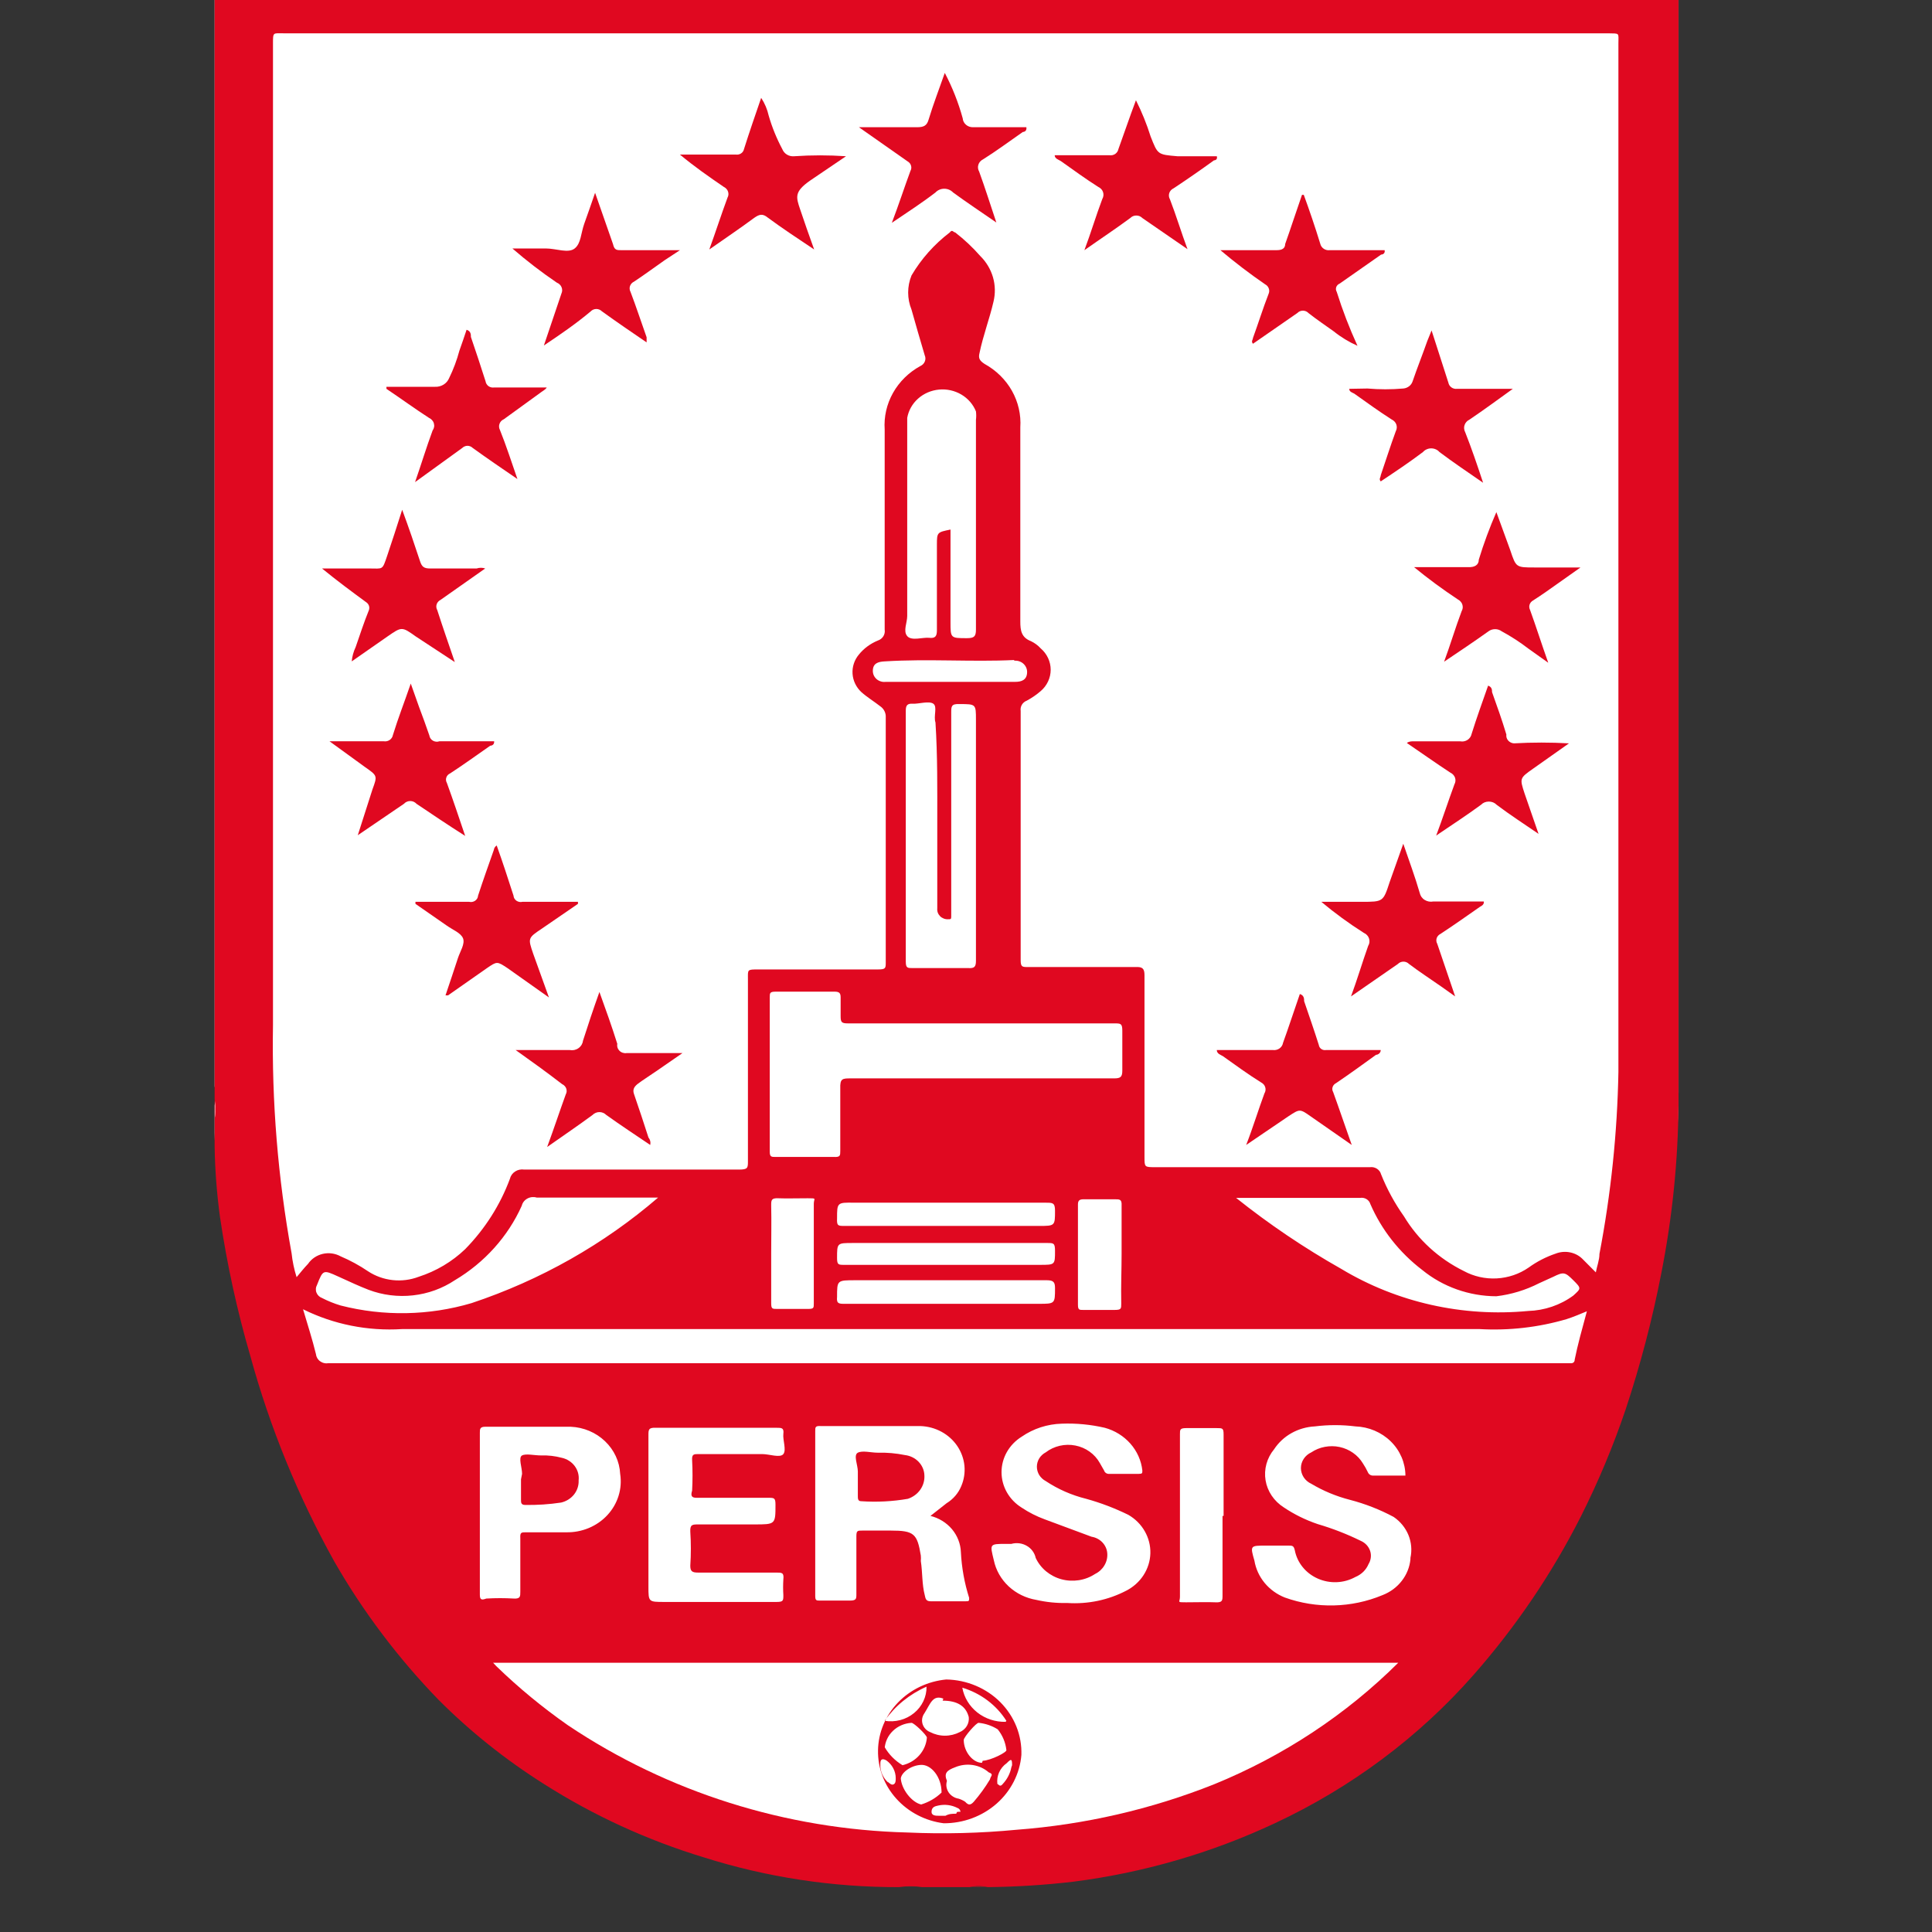 <svg width="54" height="54" viewBox="0 0 54 54" fill="none" xmlns="http://www.w3.org/2000/svg">
<rect x="0" y="0" width="54" height="54" fill="#333333" stroke="none"/>
<g clip-path="url(#clip0_1509_2728)">
<path d="M46.606 -0.96H6.25C6.16 -0.96 6.08 -0.96 6 -0.96V30.36C6.034 30.537 6.034 30.718 6 30.895C6 31.152 6 31.41 6 31.668C6.01 32.329 6.06 32.989 6.15 33.644C6.343 34.959 6.627 36.26 7 37.539C7.546 39.528 8.331 41.45 9.341 43.266C10.144 44.667 11.125 45.969 12.262 47.142C13.147 48.027 14.134 48.815 15.203 49.49C16.586 50.37 18.091 51.06 19.675 51.542C21.433 52.098 23.275 52.378 25.127 52.373C25.343 52.339 25.562 52.339 25.777 52.373H27.098C27.266 52.335 27.44 52.335 27.608 52.373C28.411 52.364 29.212 52.313 30.009 52.22C31.963 51.969 33.862 51.418 35.631 50.588C37.765 49.592 39.656 48.181 41.184 46.445C42.373 45.093 43.381 43.605 44.185 42.016C44.672 41.048 45.09 40.05 45.435 39.028C45.851 37.776 46.185 36.501 46.435 35.209C46.74 33.664 46.901 32.095 46.916 30.522V-0.693C46.896 -0.96 46.926 -0.96 46.606 -0.96Z" fill="white"/>
<path d="M46.605 -0.587H6.249C6.159 -0.587 6.079 -0.587 5.999 -0.587V30.733C6.034 30.91 6.034 31.091 5.999 31.268C5.999 31.525 5.999 31.783 5.999 32.041C6.009 32.702 6.06 33.361 6.149 34.017C6.343 35.331 6.627 36.633 7 37.912C7.546 39.901 8.331 41.823 9.341 43.639C10.144 45.041 11.125 46.342 12.262 47.515C13.147 48.4 14.133 49.188 15.203 49.863C16.586 50.743 18.091 51.434 19.675 51.915C21.433 52.471 23.274 52.751 25.127 52.746C25.342 52.712 25.562 52.712 25.777 52.746H27.098C27.265 52.708 27.44 52.708 27.608 52.746C28.41 52.737 29.212 52.687 30.009 52.593C31.963 52.342 33.861 51.791 35.631 50.961C37.764 49.965 39.656 48.554 41.183 46.818C42.372 45.466 43.38 43.978 44.184 42.389C44.671 41.421 45.089 40.422 45.435 39.401C45.85 38.149 46.185 36.874 46.435 35.582C46.74 34.037 46.901 32.468 46.915 30.895V-0.32C46.895 -0.587 46.925 -0.587 46.605 -0.587ZM13.412 44.565V40.05C13.412 39.945 13.412 39.878 13.562 39.878C14.352 39.878 15.153 39.878 15.953 39.878C16.314 39.894 16.655 40.038 16.91 40.282C17.166 40.526 17.317 40.851 17.334 41.195C17.366 41.401 17.351 41.61 17.289 41.809C17.227 42.008 17.121 42.192 16.977 42.347C16.833 42.503 16.655 42.626 16.456 42.709C16.256 42.792 16.041 42.833 15.823 42.828C15.453 42.828 15.073 42.828 14.703 42.828C14.573 42.828 14.533 42.828 14.543 42.99C14.543 43.486 14.543 43.945 14.543 44.489C14.543 44.622 14.543 44.689 14.363 44.68C14.106 44.665 13.849 44.665 13.592 44.68C13.442 44.737 13.412 44.699 13.412 44.565ZM33.93 49.873C32.175 50.571 30.314 50.999 28.418 51.142C27.404 51.239 26.384 51.265 25.367 51.219C21.962 51.133 18.66 50.09 15.873 48.221C15.161 47.723 14.492 47.171 13.872 46.57L13.782 46.474H39.082C37.622 47.926 35.87 49.082 33.93 49.873ZM19.475 41.864H21.475C21.635 41.864 21.675 41.864 21.675 42.054C21.675 42.608 21.675 42.608 21.085 42.608H19.525C19.355 42.608 19.285 42.608 19.294 42.809C19.315 43.127 19.315 43.445 19.294 43.763C19.294 43.916 19.345 43.954 19.505 43.954H21.695C21.855 43.954 21.916 43.954 21.895 44.145C21.886 44.291 21.886 44.438 21.895 44.584C21.895 44.737 21.895 44.775 21.705 44.775H18.574C18.124 44.775 18.124 44.775 18.124 44.346V42.341C18.124 41.596 18.124 40.861 18.124 40.117C18.124 39.964 18.124 39.897 18.334 39.907H21.705C21.846 39.907 21.916 39.907 21.895 40.078C21.875 40.25 21.986 40.527 21.895 40.642C21.805 40.756 21.505 40.642 21.305 40.642C20.715 40.642 20.115 40.642 19.525 40.642C19.395 40.642 19.334 40.642 19.345 40.814C19.36 41.097 19.36 41.38 19.345 41.663C19.294 41.825 19.345 41.864 19.475 41.864ZM26.857 43.381C26.879 43.815 26.956 44.245 27.088 44.661C27.088 44.746 27.088 44.756 26.997 44.756H26.007C25.867 44.756 25.867 44.66 25.847 44.584C25.767 44.279 25.787 43.954 25.737 43.63C25.742 43.579 25.742 43.528 25.737 43.477C25.637 42.866 25.547 42.78 24.897 42.78H24.106C23.966 42.78 23.936 42.78 23.936 42.942C23.936 43.477 23.936 44.011 23.936 44.556C23.936 44.689 23.936 44.737 23.746 44.737C23.556 44.737 23.206 44.737 22.926 44.737C22.816 44.737 22.786 44.737 22.786 44.603V40.002C22.786 39.888 22.786 39.849 22.946 39.859C23.866 39.859 24.797 39.859 25.727 39.859C25.933 39.866 26.134 39.92 26.313 40.017C26.492 40.114 26.644 40.251 26.756 40.416C26.867 40.581 26.936 40.769 26.956 40.964C26.975 41.16 26.945 41.357 26.867 41.539C26.786 41.735 26.643 41.902 26.457 42.016L26.007 42.37C26.244 42.429 26.454 42.559 26.608 42.741C26.761 42.924 26.848 43.148 26.857 43.381ZM30.509 42.952L29.198 42.465C28.972 42.382 28.757 42.273 28.558 42.14C28.385 42.033 28.242 41.886 28.143 41.712C28.045 41.539 27.993 41.345 27.993 41.148C27.993 40.95 28.045 40.756 28.143 40.583C28.242 40.41 28.385 40.262 28.558 40.155C28.885 39.929 29.275 39.803 29.679 39.792C30.082 39.777 30.486 39.816 30.879 39.907C31.159 39.983 31.408 40.138 31.595 40.35C31.782 40.563 31.899 40.824 31.929 41.1C31.929 41.176 31.929 41.195 31.829 41.195H31.009C30.976 41.199 30.943 41.191 30.916 41.174C30.888 41.156 30.868 41.13 30.859 41.1L30.739 40.89C30.67 40.766 30.573 40.658 30.455 40.574C30.337 40.489 30.201 40.431 30.057 40.403C29.912 40.374 29.763 40.377 29.62 40.41C29.477 40.443 29.343 40.506 29.228 40.594C29.153 40.634 29.091 40.692 29.047 40.762C29.004 40.833 28.981 40.913 28.981 40.995C28.981 41.077 29.004 41.157 29.047 41.228C29.091 41.298 29.153 41.356 29.228 41.396C29.572 41.624 29.954 41.792 30.359 41.892C30.767 42.005 31.162 42.156 31.539 42.341C31.732 42.453 31.89 42.611 31.997 42.8C32.105 42.989 32.159 43.202 32.153 43.417C32.147 43.632 32.081 43.842 31.963 44.025C31.845 44.208 31.678 44.358 31.479 44.46C30.975 44.723 30.402 44.842 29.829 44.804C29.539 44.811 29.25 44.782 28.968 44.718C28.676 44.669 28.406 44.538 28.193 44.34C27.981 44.142 27.836 43.888 27.778 43.611C27.668 43.152 27.648 43.152 28.128 43.152H28.268C28.34 43.132 28.415 43.127 28.489 43.136C28.563 43.145 28.634 43.169 28.698 43.206C28.762 43.242 28.817 43.291 28.86 43.35C28.903 43.408 28.933 43.474 28.948 43.544C29.015 43.688 29.114 43.816 29.238 43.919C29.363 44.022 29.509 44.098 29.668 44.141C29.827 44.184 29.993 44.192 30.156 44.167C30.319 44.141 30.473 44.082 30.609 43.992C30.718 43.939 30.808 43.856 30.868 43.754C30.929 43.653 30.957 43.536 30.949 43.42C30.942 43.306 30.894 43.197 30.814 43.112C30.735 43.028 30.627 42.971 30.509 42.952ZM34.17 42.37C34.17 43.105 34.17 43.849 34.17 44.584C34.17 44.737 34.17 44.794 33.97 44.785C33.77 44.775 33.42 44.785 33.15 44.785C32.88 44.785 32.98 44.785 32.98 44.632C32.98 43.114 32.98 41.596 32.98 40.078C32.98 39.964 32.98 39.916 33.15 39.916H34.01C34.17 39.916 34.2 39.916 34.2 40.098C34.2 40.852 34.2 41.615 34.2 42.37H34.17ZM39.422 43.582C39.401 43.801 39.317 44.011 39.179 44.187C39.042 44.364 38.856 44.501 38.642 44.584C37.776 44.945 36.796 44.969 35.911 44.651C35.689 44.563 35.494 44.422 35.345 44.241C35.197 44.061 35.099 43.847 35.061 43.62C34.941 43.2 34.941 43.2 35.381 43.2H36.011C36.121 43.2 36.161 43.2 36.191 43.334C36.224 43.505 36.3 43.666 36.412 43.803C36.524 43.941 36.669 44.05 36.835 44.123C37 44.196 37.182 44.23 37.364 44.222C37.546 44.215 37.724 44.165 37.882 44.078C37.965 44.044 38.041 43.994 38.105 43.932C38.168 43.87 38.218 43.796 38.252 43.715C38.286 43.66 38.307 43.598 38.314 43.534C38.322 43.47 38.315 43.405 38.294 43.344C38.273 43.283 38.239 43.227 38.194 43.179C38.149 43.131 38.093 43.093 38.032 43.066C37.647 42.877 37.245 42.721 36.831 42.599C36.493 42.485 36.174 42.328 35.881 42.131C35.746 42.045 35.632 41.934 35.544 41.804C35.457 41.674 35.398 41.529 35.373 41.376C35.348 41.224 35.356 41.068 35.397 40.918C35.438 40.769 35.511 40.629 35.611 40.508C35.733 40.322 35.9 40.166 36.099 40.055C36.297 39.944 36.521 39.88 36.751 39.868C37.127 39.821 37.507 39.821 37.882 39.868C38.256 39.881 38.611 40.031 38.872 40.287C39.133 40.543 39.28 40.886 39.282 41.243H38.372C38.341 41.243 38.311 41.234 38.286 41.216C38.261 41.199 38.242 41.175 38.232 41.148C38.191 41.062 38.145 40.979 38.092 40.9C38.023 40.785 37.929 40.685 37.817 40.607C37.705 40.528 37.578 40.473 37.442 40.444C37.307 40.415 37.166 40.414 37.03 40.44C36.894 40.465 36.765 40.518 36.651 40.594C36.565 40.634 36.491 40.696 36.44 40.774C36.389 40.851 36.361 40.941 36.361 41.033C36.361 41.125 36.389 41.215 36.44 41.293C36.491 41.37 36.565 41.433 36.651 41.472C36.986 41.672 37.35 41.823 37.732 41.921C38.157 42.032 38.567 42.192 38.952 42.398C39.139 42.525 39.282 42.701 39.366 42.904C39.449 43.108 39.469 43.33 39.422 43.544V43.582ZM44.014 37.998C44.014 38.074 43.964 38.112 43.884 38.102H9.18C9.14 38.109 9.098 38.108 9.057 38.098C9.017 38.089 8.979 38.071 8.946 38.047C8.913 38.023 8.886 37.992 8.866 37.958C8.846 37.923 8.834 37.884 8.83 37.845C8.73 37.434 8.6 37.033 8.47 36.594C9.323 37.018 10.282 37.209 11.241 37.148H41.353C42.174 37.195 42.998 37.101 43.784 36.871C43.964 36.814 44.144 36.737 44.354 36.651C44.224 37.129 44.094 37.597 44.014 37.998ZM8.86 35.916C9.03 35.487 9.03 35.487 9.451 35.678C9.871 35.869 10.011 35.936 10.301 36.05C10.695 36.199 11.121 36.253 11.542 36.206C11.963 36.16 12.364 36.014 12.712 35.783C13.544 35.289 14.197 34.562 14.583 33.702C14.593 33.66 14.612 33.62 14.639 33.585C14.667 33.55 14.701 33.521 14.74 33.5C14.78 33.478 14.823 33.465 14.869 33.46C14.914 33.456 14.96 33.46 15.003 33.473H18.394C16.88 34.777 15.108 35.78 13.182 36.422C11.993 36.774 10.723 36.797 9.521 36.489C9.341 36.435 9.167 36.365 9 36.279C8.965 36.266 8.932 36.246 8.906 36.22C8.879 36.194 8.858 36.162 8.845 36.128C8.831 36.094 8.826 36.057 8.829 36.021C8.831 35.984 8.842 35.949 8.86 35.916ZM23.706 28.604H31.149C31.319 28.604 31.369 28.604 31.369 28.805C31.369 29.18 31.369 29.553 31.369 29.922C31.369 30.103 31.319 30.141 31.139 30.141H23.786C23.546 30.141 23.476 30.141 23.486 30.428C23.486 31 23.486 31.583 23.486 32.165C23.486 32.299 23.486 32.346 23.306 32.337H21.675C21.565 32.337 21.515 32.337 21.515 32.194C21.515 30.752 21.515 29.33 21.515 27.879C21.515 27.755 21.515 27.717 21.685 27.717C22.236 27.717 22.786 27.717 23.326 27.717C23.466 27.717 23.496 27.764 23.496 27.879C23.496 27.994 23.496 28.232 23.496 28.404C23.496 28.576 23.526 28.604 23.706 28.604ZM26.187 15.24C26.187 16.032 26.187 16.825 26.187 17.617C26.187 17.789 26.137 17.846 25.967 17.827C25.797 17.808 25.477 17.922 25.357 17.779C25.237 17.636 25.357 17.407 25.357 17.216C25.357 15.374 25.357 13.522 25.357 11.68C25.394 11.473 25.5 11.284 25.661 11.141C25.821 10.998 26.026 10.91 26.245 10.889C26.463 10.868 26.682 10.917 26.869 11.027C27.056 11.137 27.199 11.303 27.278 11.498C27.288 11.577 27.288 11.658 27.278 11.737C27.278 13.646 27.278 15.641 27.278 17.598C27.278 17.789 27.228 17.837 27.027 17.837C26.567 17.837 26.567 17.837 26.567 17.388V14.801C26.197 14.877 26.187 14.877 26.187 15.221V15.24ZM28.348 18.467C28.394 18.463 28.44 18.468 28.484 18.482C28.527 18.496 28.567 18.518 28.601 18.548C28.635 18.578 28.662 18.614 28.68 18.654C28.699 18.694 28.708 18.738 28.708 18.782C28.708 19.001 28.558 19.058 28.378 19.058C27.768 19.058 27.148 19.058 26.537 19.058H24.757C24.711 19.064 24.665 19.06 24.622 19.047C24.578 19.034 24.538 19.013 24.504 18.984C24.47 18.955 24.443 18.919 24.424 18.88C24.406 18.84 24.396 18.797 24.396 18.753C24.396 18.543 24.537 18.495 24.727 18.486C25.937 18.409 27.148 18.505 28.348 18.448V18.467ZM26.197 25.387C26.193 25.428 26.198 25.469 26.211 25.507C26.225 25.545 26.248 25.58 26.277 25.61C26.307 25.639 26.343 25.661 26.383 25.676C26.422 25.69 26.465 25.696 26.507 25.693C26.567 25.693 26.587 25.693 26.587 25.626V25.445C26.587 23.602 26.587 21.76 26.587 19.918C26.587 19.746 26.587 19.669 26.817 19.679C27.278 19.679 27.278 19.679 27.278 20.118V26.858C27.278 27.029 27.228 27.067 27.067 27.058C26.547 27.058 26.067 27.058 25.507 27.058C25.367 27.058 25.317 27.058 25.317 26.877C25.317 24.535 25.317 22.196 25.317 19.86C25.317 19.708 25.367 19.66 25.517 19.669C25.667 19.679 25.967 19.584 26.087 19.669C26.207 19.755 26.087 20.013 26.147 20.195C26.207 21.14 26.197 22.056 26.197 22.972V25.387ZM31.339 36.442C31.339 36.575 31.339 36.613 31.159 36.613C30.979 36.613 30.569 36.613 30.269 36.613C30.169 36.613 30.129 36.613 30.129 36.47C30.129 35.516 30.129 34.561 30.129 33.664C30.129 33.549 30.179 33.52 30.289 33.52H31.159C31.299 33.52 31.359 33.52 31.349 33.702C31.349 34.151 31.349 34.599 31.349 35.048C31.349 35.496 31.329 35.955 31.339 36.422V36.442ZM23.606 36.442C23.456 36.442 23.376 36.442 23.396 36.251C23.396 35.783 23.396 35.783 23.906 35.783H29.258C29.448 35.783 29.488 35.84 29.488 36.002C29.488 36.442 29.488 36.442 29.028 36.442H23.606ZM23.606 34.265C23.426 34.265 23.386 34.265 23.396 34.055C23.396 33.616 23.396 33.606 23.876 33.616H29.238C29.419 33.616 29.488 33.616 29.488 33.836C29.488 34.265 29.488 34.265 29.038 34.265H23.606ZM29.068 35.353H23.596C23.436 35.353 23.396 35.353 23.396 35.162C23.396 34.742 23.396 34.742 23.836 34.742H29.268C29.448 34.742 29.488 34.742 29.488 34.962C29.488 35.353 29.488 35.353 29.068 35.353ZM21.555 33.692C21.555 33.549 21.555 33.482 21.756 33.492C21.956 33.501 22.306 33.492 22.576 33.492C22.846 33.492 22.746 33.492 22.746 33.645V36.432C22.746 36.556 22.746 36.585 22.586 36.585C22.306 36.585 22.016 36.585 21.725 36.585C21.585 36.585 21.555 36.585 21.555 36.422C21.555 35.964 21.555 35.468 21.555 35.029C21.555 34.59 21.565 34.141 21.555 33.692ZM36.781 33.482C37.191 33.482 37.602 33.482 38.012 33.482C38.074 33.471 38.139 33.482 38.192 33.514C38.246 33.546 38.285 33.596 38.302 33.654C38.615 34.375 39.114 35.009 39.752 35.496C40.33 35.968 41.064 36.228 41.823 36.231C42.24 36.181 42.644 36.058 43.014 35.869L43.414 35.687C43.704 35.544 43.744 35.554 43.974 35.783C44.204 36.012 44.194 36.012 43.974 36.212C43.612 36.478 43.171 36.628 42.714 36.642C40.885 36.816 39.047 36.403 37.492 35.468C36.457 34.883 35.473 34.219 34.55 33.482H36.781ZM45.235 1.227V29.96C45.204 31.667 45.026 33.368 44.705 35.048C44.705 35.22 44.635 35.392 44.604 35.563L44.224 35.181C44.13 35.09 44.009 35.028 43.877 35.003C43.745 34.977 43.608 34.99 43.484 35.038C43.211 35.13 42.954 35.263 42.724 35.43C42.464 35.61 42.154 35.715 41.833 35.732C41.512 35.749 41.192 35.677 40.913 35.525C40.214 35.18 39.634 34.65 39.242 33.998C38.982 33.632 38.767 33.238 38.602 32.824C38.585 32.76 38.544 32.704 38.487 32.667C38.43 32.63 38.361 32.614 38.292 32.623H32.29C31.989 32.623 31.989 32.623 31.989 32.337C31.989 30.647 31.989 28.958 31.989 27.258C31.989 27.067 31.929 27.02 31.739 27.029H28.738C28.568 27.029 28.528 27.029 28.528 26.829C28.528 24.512 28.528 22.193 28.528 19.87C28.519 19.811 28.531 19.751 28.561 19.699C28.592 19.647 28.64 19.606 28.698 19.584C28.838 19.509 28.969 19.419 29.088 19.316C29.176 19.241 29.246 19.149 29.294 19.046C29.342 18.944 29.367 18.832 29.367 18.72C29.367 18.607 29.342 18.496 29.294 18.393C29.246 18.29 29.176 18.198 29.088 18.123C29.013 18.04 28.921 17.972 28.818 17.922C28.548 17.818 28.518 17.627 28.518 17.369C28.518 15.555 28.518 13.751 28.518 11.947C28.542 11.591 28.46 11.237 28.284 10.923C28.107 10.609 27.841 10.349 27.518 10.171C27.388 10.085 27.338 10.019 27.378 9.866C27.478 9.379 27.658 8.911 27.768 8.434C27.823 8.208 27.819 7.973 27.754 7.749C27.689 7.526 27.567 7.321 27.398 7.155C27.187 6.914 26.953 6.694 26.697 6.496C26.647 6.496 26.617 6.401 26.547 6.496C26.113 6.828 25.749 7.236 25.477 7.699C25.352 8.006 25.352 8.346 25.477 8.654C25.597 9.074 25.717 9.503 25.847 9.933C25.871 9.987 25.872 10.049 25.849 10.104C25.827 10.159 25.783 10.204 25.727 10.229C25.403 10.406 25.138 10.666 24.961 10.98C24.784 11.294 24.703 11.649 24.727 12.004C24.727 13.866 24.727 15.737 24.727 17.598C24.738 17.662 24.724 17.728 24.69 17.784C24.655 17.84 24.601 17.882 24.537 17.903C24.328 17.989 24.145 18.123 24.006 18.295C23.879 18.447 23.816 18.639 23.829 18.833C23.842 19.027 23.93 19.209 24.076 19.345C24.236 19.488 24.427 19.603 24.597 19.736C24.65 19.771 24.692 19.818 24.72 19.873C24.748 19.929 24.761 19.99 24.757 20.051C24.757 22.333 24.757 24.614 24.757 26.896C24.757 27.058 24.757 27.096 24.547 27.096H21.205C20.875 27.096 20.905 27.096 20.905 27.373C20.905 29.063 20.905 30.762 20.905 32.451C20.905 32.642 20.905 32.69 20.655 32.69H14.653C14.564 32.676 14.473 32.695 14.399 32.743C14.324 32.791 14.272 32.864 14.252 32.948C13.982 33.678 13.556 34.348 13.002 34.914C12.637 35.264 12.192 35.529 11.701 35.687C11.471 35.774 11.222 35.806 10.976 35.779C10.73 35.752 10.495 35.669 10.291 35.535C10.049 35.371 9.791 35.23 9.521 35.115C9.37 35.032 9.191 35.007 9.022 35.046C8.852 35.086 8.705 35.185 8.61 35.325C8.5 35.439 8.41 35.554 8.29 35.697C8.221 35.479 8.174 35.255 8.15 35.029C7.767 32.923 7.593 30.789 7.63 28.652C7.63 19.507 7.63 10.362 7.63 1.217C7.63 0.893 7.63 0.931 7.92 0.931H44.935C45.285 0.94 45.235 0.902 45.235 1.227Z" fill="#E00820"/>
<path d="M25.168 52.727H25.808C25.595 52.711 25.381 52.711 25.168 52.727Z" fill="#E00820"/>
<path d="M5.999 30.733V31.258C6.021 31.083 6.021 30.907 5.999 30.733Z" fill="#E00820"/>
<path d="M27.098 52.746H27.599C27.432 52.732 27.265 52.732 27.098 52.746Z" fill="#E00820"/>
<path d="M35.461 8.204C35.301 8.615 35.171 9.035 35.021 9.445C35.021 9.493 34.961 9.541 35.021 9.608L36.261 8.749C36.281 8.728 36.305 8.712 36.331 8.7C36.358 8.689 36.387 8.683 36.416 8.683C36.446 8.683 36.474 8.689 36.501 8.7C36.528 8.712 36.552 8.728 36.571 8.749C36.801 8.93 37.041 9.092 37.282 9.264C37.482 9.425 37.704 9.559 37.942 9.665C37.717 9.174 37.523 8.67 37.362 8.157C37.35 8.137 37.343 8.115 37.34 8.092C37.338 8.07 37.341 8.047 37.348 8.025C37.356 8.004 37.368 7.984 37.384 7.967C37.4 7.95 37.42 7.937 37.442 7.928L38.602 7.116C38.602 7.116 38.722 7.116 38.702 6.992C38.192 6.992 37.702 6.992 37.172 6.992C37.111 7.001 37.049 6.987 36.999 6.953C36.948 6.919 36.914 6.868 36.901 6.811C36.761 6.353 36.591 5.856 36.441 5.446H36.391C36.231 5.904 36.071 6.4 35.921 6.82C35.921 6.944 35.831 6.992 35.691 6.992H34.11C34.51 7.33 34.927 7.649 35.361 7.947C35.407 7.971 35.443 8.01 35.461 8.058C35.48 8.105 35.48 8.157 35.461 8.204Z" fill="#E00820"/>
<path d="M15.692 8.205C15.532 8.673 15.372 9.159 15.202 9.656C15.672 9.341 16.092 9.054 16.513 8.701C16.532 8.681 16.556 8.664 16.583 8.653C16.61 8.642 16.639 8.636 16.668 8.636C16.697 8.636 16.726 8.642 16.752 8.653C16.779 8.664 16.803 8.681 16.823 8.701C17.233 8.997 17.653 9.284 18.073 9.57C18.073 9.513 18.073 9.474 18.073 9.427C17.923 9.007 17.783 8.577 17.623 8.157C17.609 8.132 17.601 8.105 17.599 8.077C17.596 8.049 17.6 8.02 17.609 7.994C17.619 7.967 17.634 7.942 17.653 7.921C17.673 7.9 17.697 7.883 17.723 7.871C18.013 7.68 18.293 7.47 18.583 7.269L19.004 6.993C18.413 6.993 17.903 6.993 17.383 6.993C17.233 6.993 17.173 6.993 17.133 6.821L16.633 5.389C16.523 5.704 16.433 5.971 16.332 6.248C16.233 6.525 16.242 6.802 16.062 6.945C15.882 7.088 15.542 6.945 15.262 6.945C14.982 6.945 14.642 6.945 14.322 6.945C14.715 7.286 15.129 7.605 15.562 7.899C15.592 7.911 15.619 7.928 15.642 7.95C15.665 7.971 15.683 7.997 15.695 8.026C15.707 8.054 15.713 8.085 15.713 8.116C15.712 8.146 15.705 8.177 15.692 8.205Z" fill="#E00820"/>
<path d="M26.908 3.307C26.788 2.869 26.62 2.443 26.407 2.038C26.247 2.496 26.087 2.906 25.957 3.336C25.907 3.517 25.817 3.556 25.627 3.556H24.007L25.367 4.51C25.414 4.536 25.449 4.579 25.463 4.628C25.479 4.678 25.473 4.732 25.447 4.777C25.277 5.236 25.117 5.732 24.927 6.228C25.377 5.923 25.777 5.665 26.147 5.379C26.178 5.346 26.216 5.32 26.258 5.302C26.301 5.284 26.346 5.275 26.392 5.275C26.439 5.275 26.484 5.284 26.527 5.302C26.569 5.32 26.607 5.346 26.638 5.379C27.018 5.656 27.418 5.923 27.848 6.219C27.678 5.713 27.538 5.264 27.368 4.797C27.351 4.767 27.34 4.735 27.336 4.702C27.332 4.668 27.335 4.634 27.346 4.602C27.356 4.57 27.373 4.54 27.396 4.515C27.419 4.489 27.447 4.468 27.478 4.453C27.858 4.214 28.218 3.947 28.588 3.689C28.588 3.689 28.708 3.689 28.688 3.556C28.188 3.556 27.688 3.556 27.198 3.556C27.125 3.558 27.054 3.534 27 3.487C26.946 3.441 26.913 3.377 26.908 3.307Z" fill="#E00820"/>
<path d="M22.646 5.045L23.646 4.367C23.163 4.334 22.678 4.334 22.196 4.367C22.125 4.374 22.054 4.357 21.995 4.321C21.935 4.285 21.89 4.23 21.865 4.167C21.706 3.868 21.578 3.555 21.485 3.231C21.446 3.056 21.375 2.888 21.275 2.735C21.105 3.231 20.945 3.69 20.795 4.167C20.785 4.216 20.756 4.26 20.713 4.288C20.67 4.317 20.617 4.328 20.565 4.32C20.155 4.32 19.745 4.32 19.334 4.32H19.004C19.404 4.654 19.815 4.94 20.235 5.227C20.262 5.24 20.286 5.258 20.305 5.28C20.325 5.302 20.34 5.327 20.349 5.355C20.358 5.382 20.362 5.411 20.36 5.44C20.357 5.469 20.349 5.497 20.335 5.522C20.165 5.981 20.005 6.477 19.825 6.973C20.275 6.658 20.685 6.382 21.085 6.086C21.225 5.99 21.315 5.962 21.465 6.086C21.865 6.382 22.286 6.658 22.756 6.973C22.606 6.563 22.486 6.21 22.366 5.857C22.246 5.503 22.196 5.36 22.646 5.045Z" fill="#E00820"/>
<path d="M32.16 3.814C32.051 3.467 31.914 3.129 31.75 2.802C31.57 3.279 31.41 3.756 31.26 4.167C31.25 4.221 31.218 4.269 31.172 4.302C31.125 4.334 31.067 4.347 31.01 4.339H29.479C29.479 4.434 29.589 4.463 29.649 4.501C29.999 4.749 30.339 4.997 30.7 5.227C30.731 5.241 30.758 5.261 30.781 5.285C30.804 5.31 30.821 5.339 30.831 5.371C30.841 5.402 30.845 5.435 30.841 5.468C30.837 5.501 30.827 5.532 30.81 5.561C30.64 6.009 30.489 6.515 30.309 6.993C30.77 6.668 31.19 6.391 31.59 6.095C31.611 6.073 31.638 6.055 31.667 6.042C31.696 6.03 31.728 6.024 31.76 6.024C31.792 6.024 31.824 6.03 31.853 6.042C31.882 6.055 31.908 6.073 31.93 6.095L33.191 6.964C33.02 6.506 32.87 6.009 32.7 5.57C32.685 5.544 32.675 5.515 32.672 5.485C32.669 5.456 32.672 5.425 32.681 5.397C32.691 5.368 32.706 5.342 32.726 5.319C32.747 5.296 32.772 5.278 32.8 5.265C33.191 5.007 33.561 4.749 33.931 4.482C33.931 4.482 34.041 4.482 34.011 4.367H32.91C32.35 4.32 32.36 4.32 32.16 3.814Z" fill="#E00820"/>
<path d="M36.861 29.206C36.731 28.795 36.591 28.394 36.451 27.984C36.451 27.917 36.451 27.821 36.331 27.783C36.171 28.241 36.011 28.738 35.861 29.148C35.851 29.21 35.816 29.265 35.764 29.303C35.712 29.34 35.646 29.357 35.581 29.349H34.01C34.01 29.454 34.12 29.482 34.18 29.52C34.531 29.769 34.881 30.026 35.251 30.256C35.278 30.27 35.302 30.289 35.322 30.312C35.341 30.335 35.356 30.361 35.364 30.39C35.373 30.418 35.375 30.448 35.371 30.478C35.367 30.507 35.357 30.535 35.341 30.561C35.171 31.019 35.021 31.516 34.831 32.002L36.011 31.201C36.331 30.991 36.331 30.991 36.631 31.201L37.782 32.002C37.592 31.468 37.432 30.991 37.262 30.523C37.249 30.502 37.242 30.478 37.239 30.454C37.237 30.43 37.239 30.406 37.247 30.383C37.254 30.36 37.267 30.338 37.283 30.32C37.299 30.301 37.319 30.286 37.342 30.275C37.722 30.017 38.092 29.75 38.462 29.482C38.512 29.482 38.592 29.435 38.592 29.349H37.062C37.038 29.353 37.015 29.352 36.992 29.347C36.969 29.342 36.947 29.332 36.929 29.319C36.91 29.305 36.894 29.288 36.883 29.269C36.871 29.249 36.864 29.228 36.861 29.206Z" fill="#E00820"/>
<path d="M17.254 29.177C17.104 28.699 16.934 28.222 16.754 27.726C16.584 28.203 16.424 28.68 16.294 29.091C16.289 29.132 16.275 29.171 16.254 29.207C16.232 29.242 16.203 29.273 16.168 29.297C16.133 29.322 16.093 29.339 16.051 29.348C16.009 29.356 15.966 29.357 15.924 29.349C15.443 29.349 14.923 29.349 14.413 29.349C14.883 29.683 15.293 29.979 15.713 30.303C15.74 30.315 15.764 30.332 15.783 30.354C15.803 30.375 15.818 30.399 15.827 30.426C15.836 30.453 15.84 30.481 15.838 30.509C15.835 30.537 15.827 30.564 15.813 30.589C15.643 31.057 15.483 31.544 15.293 32.059C15.753 31.735 16.163 31.458 16.564 31.162C16.588 31.137 16.617 31.117 16.65 31.104C16.683 31.09 16.718 31.083 16.754 31.083C16.789 31.083 16.825 31.09 16.857 31.104C16.89 31.117 16.919 31.137 16.944 31.162C17.344 31.449 17.764 31.725 18.174 32.002C18.182 31.966 18.182 31.928 18.173 31.892C18.165 31.856 18.148 31.822 18.124 31.792C17.994 31.391 17.864 30.99 17.724 30.589C17.674 30.456 17.724 30.379 17.814 30.303C17.904 30.227 18.294 29.979 18.535 29.807L19.075 29.434C18.544 29.434 18.024 29.434 17.514 29.434C17.478 29.44 17.441 29.436 17.406 29.425C17.371 29.414 17.34 29.395 17.314 29.369C17.289 29.344 17.27 29.314 17.26 29.28C17.249 29.247 17.247 29.211 17.254 29.177Z" fill="#E00820"/>
<path d="M39.682 24.958C39.552 24.509 39.392 24.08 39.222 23.583L38.842 24.652C38.661 25.206 38.661 25.206 38.061 25.206H36.931C37.307 25.521 37.704 25.811 38.121 26.075C38.155 26.09 38.186 26.111 38.21 26.138C38.235 26.165 38.254 26.197 38.265 26.231C38.276 26.265 38.28 26.301 38.276 26.337C38.272 26.372 38.26 26.407 38.241 26.437C38.081 26.886 37.931 27.392 37.761 27.85L39.072 26.943C39.091 26.923 39.115 26.906 39.142 26.895C39.169 26.884 39.198 26.878 39.227 26.878C39.256 26.878 39.285 26.884 39.312 26.895C39.338 26.906 39.362 26.923 39.382 26.943C39.672 27.163 39.982 27.363 40.282 27.573L40.672 27.85L40.172 26.38C40.158 26.357 40.15 26.33 40.147 26.303C40.144 26.276 40.147 26.249 40.155 26.223C40.163 26.198 40.177 26.174 40.196 26.153C40.214 26.132 40.237 26.115 40.262 26.103C40.642 25.855 41.002 25.597 41.373 25.34C41.373 25.34 41.493 25.292 41.473 25.197C41.002 25.197 40.532 25.197 40.062 25.197C40.021 25.205 39.978 25.205 39.936 25.198C39.895 25.19 39.855 25.175 39.82 25.153C39.784 25.131 39.754 25.102 39.73 25.069C39.707 25.035 39.69 24.997 39.682 24.958Z" fill="#E00820"/>
<path d="M42.103 20.529C41.983 20.128 41.843 19.736 41.703 19.345C41.703 19.288 41.703 19.202 41.593 19.164C41.433 19.622 41.273 20.061 41.133 20.51C41.126 20.544 41.113 20.576 41.094 20.605C41.074 20.635 41.049 20.66 41.019 20.68C40.989 20.699 40.956 20.713 40.92 20.72C40.885 20.727 40.848 20.727 40.812 20.72C40.382 20.72 39.942 20.72 39.512 20.72C39.452 20.72 39.382 20.72 39.322 20.767C39.732 21.044 40.132 21.331 40.542 21.598C40.572 21.612 40.599 21.632 40.62 21.656C40.642 21.68 40.658 21.708 40.669 21.738C40.679 21.768 40.683 21.8 40.68 21.832C40.677 21.863 40.668 21.894 40.652 21.922C40.482 22.381 40.322 22.877 40.142 23.354C40.592 23.049 41.002 22.782 41.393 22.495C41.421 22.466 41.455 22.443 41.493 22.427C41.53 22.412 41.571 22.404 41.613 22.404C41.654 22.404 41.695 22.412 41.733 22.427C41.771 22.443 41.805 22.466 41.833 22.495C42.213 22.782 42.613 23.039 43.003 23.307L42.613 22.18C42.473 21.751 42.473 21.751 42.853 21.483L43.853 20.777C43.34 20.748 42.826 20.748 42.313 20.777C42.282 20.775 42.251 20.766 42.224 20.752C42.196 20.738 42.172 20.719 42.152 20.696C42.132 20.673 42.118 20.646 42.109 20.617C42.101 20.588 42.099 20.558 42.103 20.529Z" fill="#E00820"/>
<path d="M13.002 23.364C12.821 22.829 12.661 22.352 12.491 21.884C12.478 21.861 12.469 21.836 12.466 21.809C12.463 21.783 12.466 21.757 12.475 21.731C12.483 21.706 12.497 21.683 12.515 21.663C12.534 21.644 12.556 21.628 12.581 21.617C12.961 21.369 13.332 21.101 13.702 20.843C13.702 20.843 13.822 20.843 13.812 20.719C13.302 20.719 12.811 20.719 12.281 20.719C12.252 20.73 12.22 20.733 12.189 20.73C12.157 20.727 12.127 20.718 12.1 20.702C12.073 20.687 12.051 20.666 12.033 20.64C12.016 20.615 12.005 20.587 12.001 20.557C11.911 20.29 11.811 20.023 11.711 19.755L11.481 19.106C11.301 19.631 11.131 20.061 10.981 20.547C10.971 20.602 10.939 20.65 10.892 20.682C10.846 20.714 10.787 20.728 10.731 20.719C10.22 20.719 9.73 20.719 9.21 20.719L10.21 21.445C10.55 21.683 10.55 21.683 10.41 22.065L10 23.345L11.291 22.466C11.312 22.442 11.339 22.423 11.37 22.409C11.4 22.396 11.433 22.389 11.466 22.389C11.499 22.389 11.532 22.396 11.562 22.409C11.592 22.423 11.619 22.442 11.641 22.466C12.081 22.762 12.491 23.039 13.002 23.364Z" fill="#E00820"/>
<path d="M14.903 26.657C14.753 26.218 14.753 26.218 15.153 25.95L16.154 25.263V25.206H14.603C14.574 25.213 14.545 25.214 14.516 25.209C14.487 25.204 14.459 25.192 14.435 25.176C14.412 25.16 14.392 25.138 14.377 25.114C14.363 25.089 14.355 25.062 14.353 25.034C14.203 24.566 14.043 24.079 13.883 23.631C13.861 23.645 13.843 23.663 13.829 23.685C13.815 23.706 13.806 23.73 13.803 23.755C13.652 24.184 13.502 24.604 13.362 25.034C13.36 25.062 13.352 25.089 13.338 25.114C13.323 25.138 13.303 25.16 13.28 25.176C13.256 25.192 13.228 25.204 13.199 25.209C13.171 25.214 13.141 25.213 13.112 25.206H11.612V25.263L12.492 25.874C12.652 25.988 12.882 26.075 12.942 26.227C13.002 26.38 12.862 26.59 12.802 26.771C12.692 27.115 12.572 27.459 12.452 27.821H12.522L13.612 27.058C13.893 26.867 13.893 26.867 14.183 27.058L15.343 27.879L14.903 26.657Z" fill="#E00820"/>
<path d="M10.311 17.054C10.171 17.398 10.061 17.741 9.941 18.085C9.881 18.212 9.843 18.347 9.831 18.486L10.831 17.789C11.231 17.512 11.231 17.512 11.621 17.789L12.712 18.505C12.532 17.98 12.382 17.55 12.222 17.054C12.208 17.03 12.199 17.003 12.196 16.975C12.193 16.948 12.195 16.919 12.204 16.893C12.212 16.866 12.226 16.841 12.245 16.82C12.263 16.799 12.286 16.781 12.312 16.768L13.562 15.889C13.484 15.863 13.4 15.863 13.322 15.889C12.892 15.889 12.462 15.889 12.021 15.889C11.851 15.889 11.791 15.842 11.741 15.689C11.591 15.231 11.421 14.734 11.241 14.248C11.091 14.715 10.961 15.126 10.821 15.536C10.681 15.947 10.711 15.889 10.321 15.889H9C9.41 16.224 9.821 16.529 10.251 16.844C10.282 16.869 10.305 16.903 10.315 16.94C10.326 16.978 10.324 17.017 10.311 17.054Z" fill="#E00820"/>
<path d="M37.712 10.868C37.712 10.954 37.802 10.973 37.852 11.002C38.202 11.25 38.542 11.498 38.903 11.728C38.932 11.742 38.959 11.761 38.981 11.786C39.002 11.809 39.019 11.838 39.029 11.868C39.039 11.898 39.043 11.93 39.04 11.961C39.038 11.993 39.028 12.024 39.013 12.052C38.862 12.463 38.733 12.873 38.592 13.284C38.592 13.341 38.532 13.389 38.592 13.455C38.993 13.188 39.393 12.921 39.773 12.634C39.801 12.602 39.836 12.576 39.876 12.559C39.916 12.541 39.959 12.532 40.003 12.532C40.047 12.532 40.09 12.541 40.13 12.559C40.17 12.576 40.205 12.602 40.233 12.634C40.613 12.921 41.013 13.188 41.453 13.493C41.283 12.978 41.133 12.539 40.953 12.081C40.936 12.05 40.926 12.017 40.923 11.982C40.919 11.948 40.923 11.913 40.935 11.88C40.946 11.847 40.964 11.816 40.988 11.79C41.012 11.764 41.041 11.743 41.073 11.728C41.484 11.451 41.884 11.155 42.284 10.868C41.754 10.868 41.283 10.868 40.723 10.868C40.668 10.874 40.612 10.86 40.568 10.828C40.523 10.796 40.493 10.749 40.483 10.697C40.333 10.219 40.173 9.742 40.013 9.236L39.893 9.532C39.763 9.904 39.613 10.277 39.483 10.658C39.465 10.713 39.431 10.761 39.385 10.796C39.338 10.832 39.282 10.854 39.223 10.859C38.89 10.888 38.555 10.888 38.222 10.859L37.712 10.868Z" fill="#E00820"/>
<path d="M42.894 15.861C42.374 15.861 42.374 15.861 42.214 15.383L41.824 14.314C41.634 14.748 41.471 15.19 41.333 15.641C41.333 15.794 41.213 15.861 41.033 15.851C40.673 15.851 40.303 15.851 39.943 15.851H39.523C39.916 16.174 40.327 16.476 40.753 16.758C40.782 16.773 40.808 16.793 40.828 16.818C40.849 16.842 40.865 16.87 40.874 16.901C40.883 16.931 40.886 16.962 40.883 16.994C40.879 17.025 40.869 17.055 40.853 17.083C40.683 17.531 40.533 18.037 40.363 18.495C40.803 18.199 41.203 17.932 41.603 17.646C41.656 17.606 41.721 17.585 41.789 17.585C41.856 17.585 41.921 17.606 41.974 17.646C42.237 17.788 42.488 17.951 42.724 18.133L43.274 18.524C43.084 17.989 42.934 17.512 42.764 17.044C42.742 17 42.737 16.948 42.752 16.901C42.767 16.853 42.8 16.813 42.844 16.787C43.084 16.634 43.314 16.472 43.554 16.3L44.175 15.861H42.894Z" fill="#E00820"/>
<path d="M12.091 12.033C11.921 12.491 11.771 12.988 11.601 13.475L12.921 12.52C12.94 12.501 12.963 12.486 12.988 12.476C13.012 12.466 13.039 12.46 13.066 12.46C13.094 12.46 13.12 12.466 13.145 12.476C13.17 12.486 13.193 12.501 13.212 12.52C13.622 12.816 14.042 13.102 14.462 13.389C14.302 12.93 14.142 12.434 13.972 12.014C13.958 11.988 13.95 11.959 13.949 11.93C13.947 11.901 13.951 11.871 13.962 11.844C13.972 11.816 13.988 11.791 14.008 11.769C14.029 11.748 14.054 11.73 14.082 11.718L15.082 10.993C15.152 10.935 15.242 10.897 15.282 10.83H13.812C13.784 10.834 13.756 10.833 13.729 10.827C13.702 10.82 13.676 10.809 13.654 10.793C13.632 10.777 13.613 10.756 13.599 10.733C13.585 10.71 13.575 10.685 13.572 10.659C13.442 10.248 13.302 9.828 13.162 9.418C13.162 9.351 13.162 9.255 13.041 9.217C12.972 9.418 12.912 9.608 12.841 9.799C12.77 10.065 12.673 10.324 12.551 10.573C12.52 10.646 12.466 10.709 12.396 10.751C12.326 10.794 12.244 10.815 12.161 10.811C11.711 10.811 11.261 10.811 10.801 10.811V10.868C11.201 11.136 11.591 11.422 11.991 11.68C12.024 11.694 12.054 11.716 12.077 11.743C12.101 11.769 12.118 11.8 12.127 11.834C12.137 11.868 12.139 11.903 12.132 11.938C12.126 11.972 12.112 12.005 12.091 12.033Z" fill="#E00820"/>
<path d="M26.377 50.961C26.924 50.963 27.452 50.767 27.855 50.413C28.257 50.059 28.505 49.572 28.548 49.052C28.557 48.781 28.51 48.511 28.409 48.258C28.308 48.005 28.155 47.774 27.96 47.577C27.765 47.381 27.53 47.224 27.27 47.115C27.011 47.006 26.731 46.947 26.447 46.942C25.93 46.992 25.451 47.221 25.099 47.586C24.748 47.951 24.549 48.426 24.541 48.922C24.532 49.417 24.714 49.899 25.053 50.274C25.391 50.65 25.862 50.895 26.377 50.961ZM25.176 49.73C25.176 49.548 25.466 49.338 25.747 49.329C26.027 49.319 26.317 49.663 26.317 50.102C26.158 50.256 25.962 50.37 25.747 50.436C25.486 50.379 25.186 50.006 25.176 49.682V49.73ZM24.726 48.88C24.736 48.692 24.817 48.514 24.956 48.38C25.094 48.246 25.28 48.166 25.477 48.154C25.547 48.154 25.897 48.489 25.907 48.565C25.893 48.746 25.82 48.918 25.698 49.057C25.576 49.196 25.411 49.294 25.226 49.338C25.017 49.213 24.845 49.039 24.726 48.832V48.88ZM26.727 50.694C26.627 50.694 26.527 50.694 26.427 50.751H26.237C26.157 50.751 26.027 50.751 26.037 50.627C26.047 50.503 26.137 50.484 26.227 50.465C26.406 50.425 26.595 50.449 26.757 50.531C26.783 50.539 26.805 50.554 26.821 50.575C26.837 50.596 26.846 50.62 26.847 50.646C26.857 50.636 26.797 50.636 26.747 50.646L26.727 50.694ZM27.667 49.739C27.536 49.958 27.385 50.165 27.217 50.36C27.137 50.446 27.077 50.474 26.977 50.36C26.921 50.323 26.861 50.295 26.797 50.274C26.739 50.265 26.684 50.245 26.636 50.214C26.587 50.184 26.546 50.144 26.514 50.097C26.483 50.05 26.463 49.997 26.454 49.942C26.446 49.887 26.451 49.831 26.467 49.777C26.377 49.558 26.467 49.481 26.697 49.395C26.851 49.33 27.023 49.308 27.189 49.333C27.357 49.359 27.512 49.43 27.637 49.539C27.747 49.577 27.727 49.615 27.687 49.682L27.667 49.739ZM28.268 49.395C28.235 49.57 28.151 49.731 28.027 49.863C27.948 49.968 27.907 49.863 27.877 49.863C27.863 49.753 27.88 49.641 27.925 49.539C27.971 49.436 28.044 49.347 28.138 49.281C28.268 49.147 28.288 49.166 28.288 49.338L28.268 49.395ZM27.447 49.271C27.187 49.271 26.937 48.956 26.937 48.632C26.937 48.555 27.297 48.135 27.357 48.154C27.547 48.174 27.729 48.236 27.887 48.336C28.021 48.502 28.104 48.7 28.128 48.909C28.168 48.966 27.697 49.205 27.467 49.214L27.447 49.271ZM28.108 48.126C27.819 48.132 27.538 48.039 27.316 47.864C27.094 47.688 26.945 47.443 26.897 47.171C27.412 47.327 27.849 47.656 28.128 48.097L28.108 48.126ZM26.347 47.534C26.747 47.534 26.997 47.677 27.077 47.992C27.087 48.078 27.069 48.166 27.024 48.241C26.979 48.316 26.91 48.376 26.827 48.412C26.7 48.478 26.557 48.513 26.412 48.513C26.267 48.513 26.124 48.478 25.997 48.412C25.946 48.392 25.901 48.361 25.865 48.322C25.828 48.282 25.802 48.236 25.786 48.186C25.771 48.136 25.767 48.083 25.776 48.031C25.785 47.98 25.806 47.93 25.837 47.887C26.007 47.62 26.067 47.362 26.367 47.477L26.347 47.534ZM25.897 47.143C25.899 47.283 25.869 47.422 25.808 47.55C25.747 47.678 25.658 47.791 25.546 47.882C25.435 47.973 25.303 48.04 25.162 48.077C25.02 48.114 24.871 48.121 24.726 48.097C25.016 47.682 25.422 47.352 25.897 47.143ZM24.816 49.815C24.744 49.747 24.688 49.665 24.651 49.575C24.615 49.484 24.6 49.387 24.606 49.29C24.606 49.157 24.676 49.147 24.776 49.205C24.856 49.263 24.922 49.338 24.967 49.424C25.012 49.51 25.036 49.605 25.036 49.701C25.036 49.768 25.036 49.844 24.976 49.873C24.916 49.901 24.866 49.844 24.816 49.806V49.815Z" fill="#E00820"/>
<path d="M25.297 40.67C25.044 40.619 24.786 40.596 24.527 40.603C24.347 40.603 24.107 40.536 23.977 40.603C23.847 40.67 23.977 40.947 23.977 41.128V41.815C23.977 41.882 23.977 41.959 24.067 41.959C24.505 41.989 24.945 41.967 25.377 41.892C25.518 41.844 25.64 41.755 25.723 41.636C25.806 41.517 25.846 41.376 25.837 41.233C25.832 41.093 25.774 40.96 25.675 40.857C25.576 40.754 25.442 40.688 25.297 40.67Z" fill="#E00820"/>
<path d="M14.562 41.348V41.921C14.562 41.997 14.562 42.064 14.682 42.064C15.017 42.069 15.352 42.047 15.683 41.997C15.827 41.964 15.955 41.884 16.045 41.771C16.134 41.657 16.18 41.518 16.173 41.377C16.189 41.235 16.15 41.092 16.063 40.976C15.977 40.86 15.848 40.778 15.703 40.746C15.514 40.696 15.319 40.673 15.123 40.68C14.933 40.68 14.703 40.622 14.592 40.68C14.482 40.737 14.592 41.014 14.592 41.195L14.562 41.348Z" fill="#E00820"/>
</g>
<defs>
<clipPath id="clip0_1509_2728">
<rect width="53.333" height="53.333" fill="white"/>
</clipPath>
</defs>
</svg>
